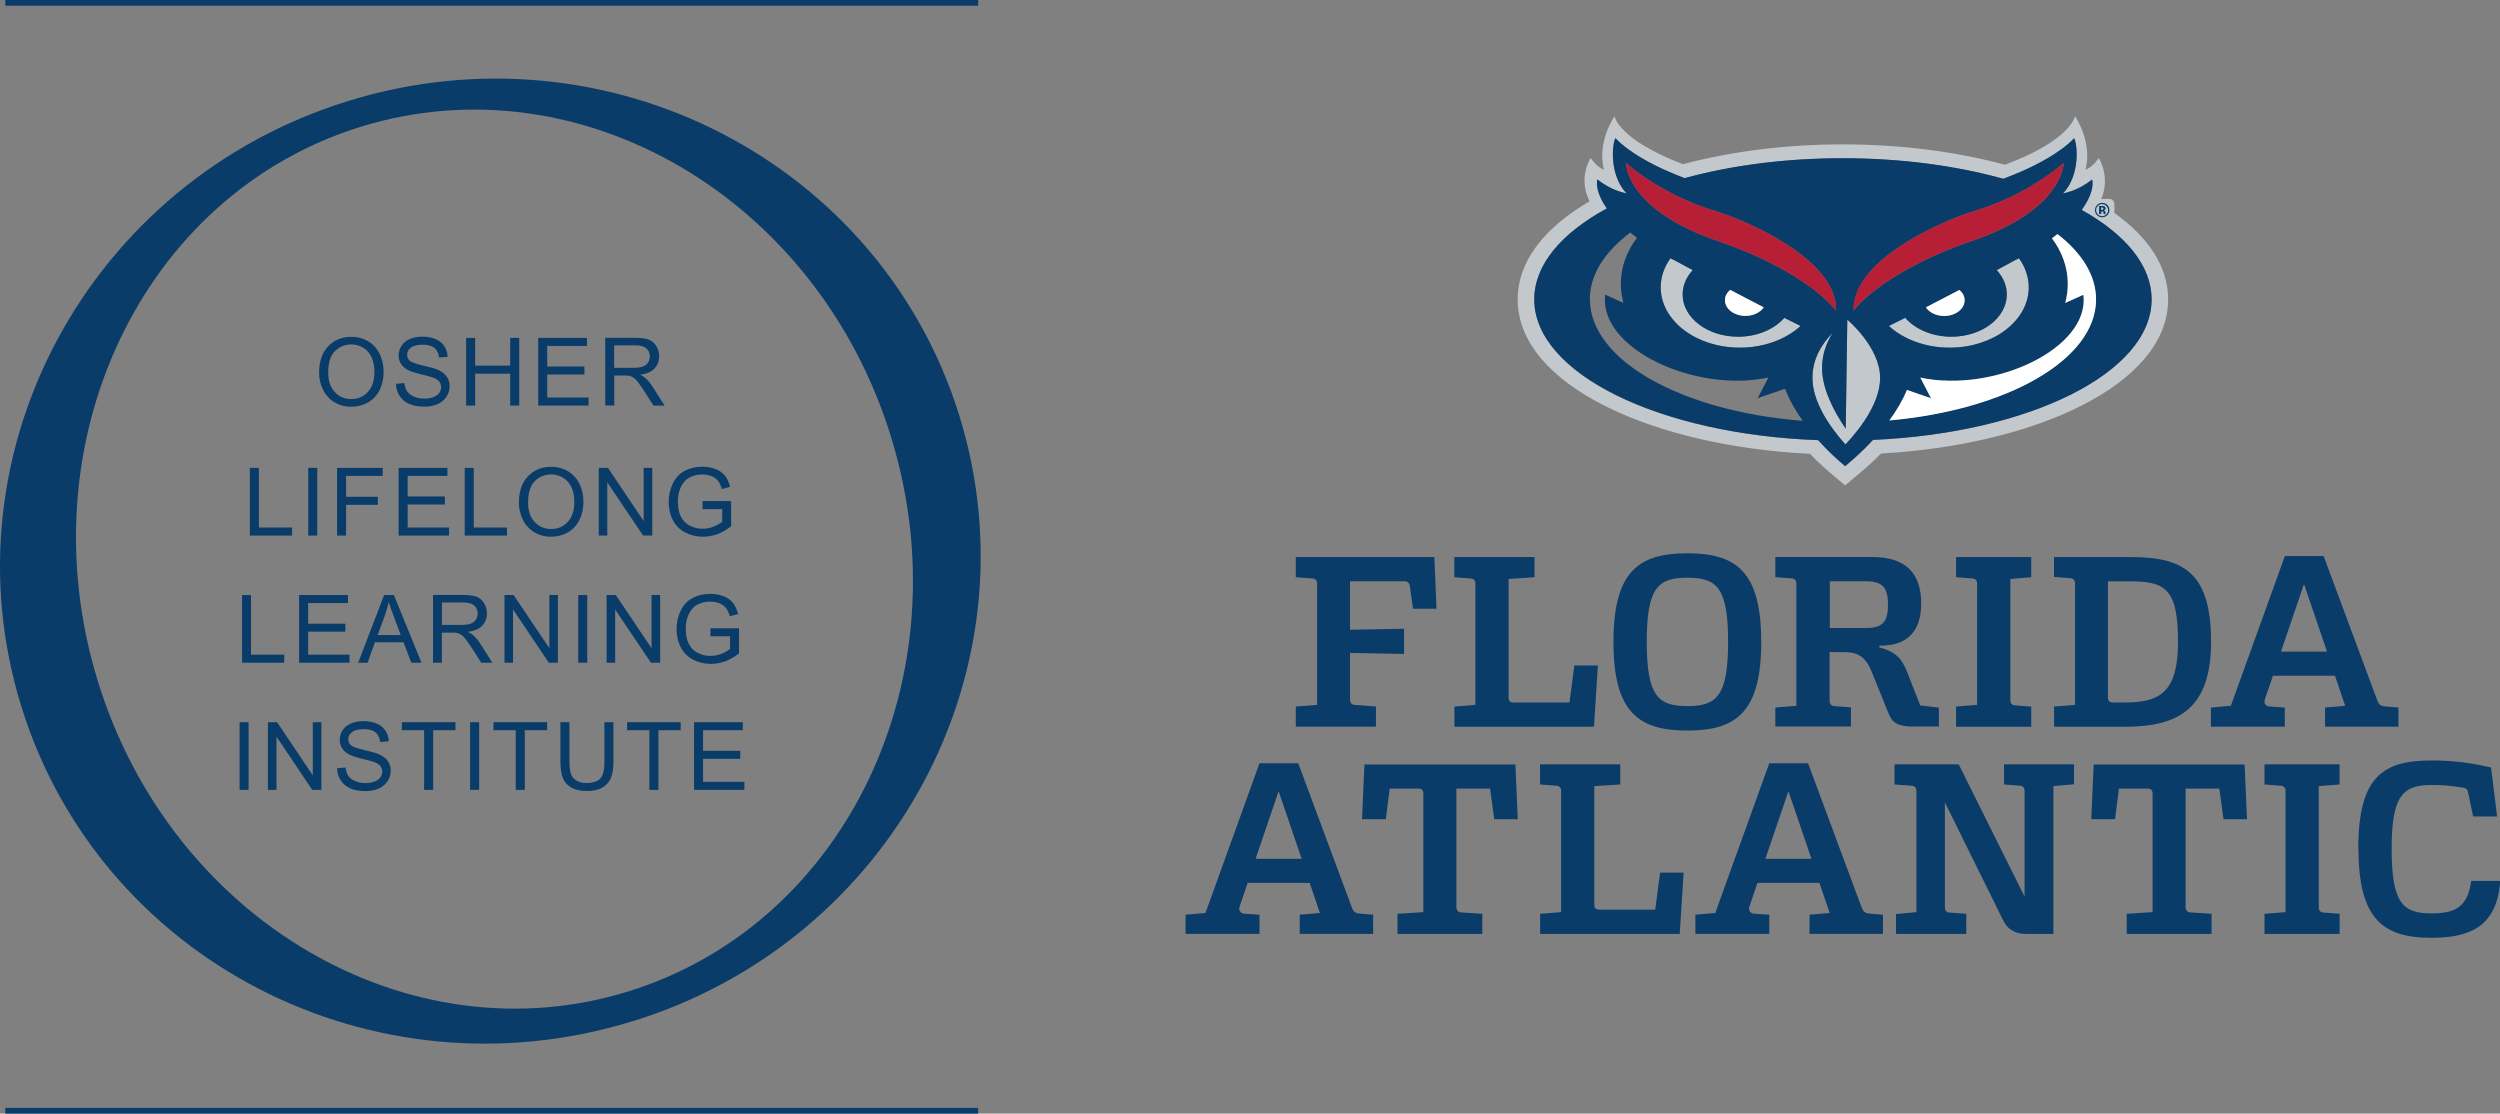 <?xml version="1.0" encoding="UTF-8"?> <svg xmlns="http://www.w3.org/2000/svg" id="Layer_2" viewBox="0 0 301.79 134.43"><rect x="0" y="0" width="301.79" height="134.43" fill="#808080" stroke="none"/><defs><style>.cls-1{fill:#b71f37;}.cls-2{fill:#c3c8cd;}.cls-3{fill:#093c69;}.cls-4{fill:#fff;}</style></defs><g id="Layer_1-2"><rect class="cls-3" x=".64" width="117.44" height=".69"></rect><rect class="cls-3" x=".64" y="133.74" width="117.44" height=".69"></rect><path class="cls-3" d="M76.35,123.29c31.28-9.66,48.95-42.36,39.48-73.04C106.35,19.57,73.31,2.53,42.04,12.19,10.76,21.85-6.92,54.55,2.56,85.23c9.48,30.68,42.51,47.71,73.79,38.05ZM43.59,15.29c26.44-8.15,55.08,8.61,63.97,37.44,8.89,28.83-5.33,58.81-31.77,66.97-26.44,8.15-55.08-8.61-63.97-37.44C2.93,53.42,17.15,23.44,43.59,15.29Z"></path><path class="cls-3" d="M40.35,48.54c.6.37,1.29.56,2.06.56.71,0,1.37-.17,1.98-.5.61-.34,1.08-.83,1.42-1.48.33-.65.5-1.39.5-2.22s-.16-1.55-.48-2.19c-.32-.64-.78-1.15-1.38-1.51-.6-.36-1.28-.54-2.03-.54-1.15,0-2.09.38-2.81,1.15-.73.77-1.09,1.83-1.09,3.18,0,.72.16,1.4.47,2.04.31.64.77,1.15,1.37,1.52ZM40.44,42.37c.55-.52,1.21-.79,1.97-.79.54,0,1.02.14,1.46.41.43.27.76.66.99,1.15.22.49.34,1.07.34,1.74,0,1.05-.26,1.86-.79,2.43-.53.57-1.19.86-2.01.86s-1.46-.28-1.99-.85c-.53-.57-.79-1.34-.79-2.32,0-1.23.28-2.1.83-2.63Z"></path><path class="cls-3" d="M52.32,47.94c-.31.12-.68.18-1.09.18-.46,0-.88-.08-1.25-.24-.37-.16-.64-.37-.82-.63-.18-.26-.29-.6-.34-1.01l-1.02.09c.01.55.16,1.04.45,1.47.28.43.67.76,1.17.97.5.22,1.11.32,1.85.32.58,0,1.1-.11,1.57-.32.46-.21.82-.51,1.07-.9.25-.38.37-.79.37-1.23s-.11-.82-.34-1.16c-.23-.34-.58-.61-1.05-.83-.33-.15-.93-.32-1.8-.52-.87-.2-1.42-.39-1.62-.58-.21-.19-.32-.43-.32-.72,0-.34.15-.63.45-.86.3-.24.77-.36,1.42-.36s1.1.13,1.42.39c.32.26.51.65.56,1.16l1.04-.09c-.02-.48-.15-.91-.4-1.28-.25-.38-.6-.66-1.06-.86-.46-.19-.99-.29-1.6-.29-.55,0-1.05.09-1.49.28-.45.19-.79.46-1.02.82-.23.36-.35.75-.35,1.16,0,.38.09.72.29,1.02.19.3.48.56.87.76.3.16.82.33,1.57.51.75.18,1.23.31,1.45.4.34.13.59.29.73.48.15.19.22.41.22.67s-.08.48-.23.7c-.15.21-.39.38-.7.5Z"></path><polygon class="cls-3" points="57.36 45.11 61.59 45.11 61.59 48.96 62.68 48.96 62.68 40.79 61.59 40.79 61.59 44.14 57.36 44.14 57.36 40.79 56.27 40.79 56.27 48.96 57.36 48.96 57.36 45.11"></polygon><polygon class="cls-3" points="71.05 47.99 66.06 47.99 66.06 45.21 70.55 45.21 70.55 44.24 66.06 44.24 66.06 41.76 70.86 41.76 70.86 40.79 64.97 40.79 64.97 48.96 71.05 48.96 71.05 47.99"></polygon><path class="cls-3" d="M74.13,45.33h1.25c.28,0,.48.01.6.04.17.04.33.11.49.22.16.1.34.29.55.55.2.26.46.63.78,1.12l1.08,1.7h1.35l-1.41-2.22c-.28-.44-.58-.8-.89-1.09-.15-.13-.37-.27-.65-.41.78-.11,1.36-.36,1.73-.76.37-.4.56-.89.56-1.47,0-.45-.11-.86-.34-1.23-.23-.37-.53-.63-.9-.78-.38-.15-.93-.22-1.65-.22h-3.62v8.17h1.09v-3.63ZM74.13,41.69h2.57c.6,0,1.05.12,1.33.37.28.25.42.57.42.96,0,.26-.07.51-.22.74-.14.23-.36.39-.63.49-.28.1-.66.15-1.15.15h-2.31v-2.71Z"></path><polygon class="cls-3" points="35.26 63.68 31.25 63.68 31.25 56.48 30.16 56.48 30.16 64.65 35.26 64.65 35.26 63.68"></polygon><rect class="cls-3" x="37.21" y="56.48" width="1.09" height="8.17"></rect><polygon class="cls-3" points="46.2 57.45 46.2 56.48 40.69 56.48 40.69 64.65 41.78 64.65 41.78 60.94 45.61 60.94 45.61 59.97 41.78 59.97 41.78 57.45 46.2 57.45"></polygon><polygon class="cls-3" points="54.01 57.45 54.01 56.48 48.12 56.48 48.12 64.65 54.2 64.65 54.2 63.68 49.21 63.68 49.21 60.9 53.7 60.9 53.7 59.93 49.21 59.93 49.21 57.45 54.01 57.45"></polygon><polygon class="cls-3" points="61.2 63.68 57.19 63.68 57.19 56.48 56.1 56.48 56.1 64.65 61.2 64.65 61.2 63.68"></polygon><path class="cls-3" d="M63.1,62.71c.31.64.77,1.15,1.37,1.52.6.37,1.29.56,2.06.56.71,0,1.37-.17,1.98-.5.61-.34,1.08-.83,1.42-1.48.33-.65.5-1.39.5-2.22s-.16-1.55-.48-2.19c-.32-.64-.78-1.15-1.38-1.51-.6-.36-1.28-.54-2.03-.54-1.15,0-2.09.38-2.81,1.15-.73.77-1.09,1.83-1.09,3.18,0,.72.16,1.4.47,2.04ZM64.57,58.06c.55-.52,1.21-.79,1.97-.79.54,0,1.02.14,1.46.41.43.27.76.66.99,1.15.22.49.34,1.07.34,1.74,0,1.05-.26,1.86-.79,2.43-.53.57-1.19.86-2.01.86s-1.46-.28-1.99-.85c-.53-.57-.79-1.34-.79-2.32,0-1.23.28-2.1.83-2.63Z"></path><polygon class="cls-3" points="73.31 58.23 77.63 64.65 78.74 64.65 78.74 56.48 77.7 56.48 77.7 62.9 73.39 56.48 72.28 56.48 72.28 64.65 73.31 64.65 73.31 58.23"></polygon><path class="cls-3" d="M82.7,64.27c.65.34,1.38.52,2.18.52.59,0,1.17-.11,1.74-.32.56-.21,1.11-.53,1.64-.95v-3.03h-3.45v.97h2.37v1.52c-.23.2-.57.4-1.01.58-.44.18-.9.27-1.36.27-.54,0-1.04-.12-1.52-.36-.48-.24-.84-.6-1.09-1.09-.25-.49-.37-1.1-.37-1.83,0-.59.1-1.14.31-1.64.12-.29.29-.56.51-.81.22-.25.51-.44.87-.59.36-.15.78-.23,1.27-.23.41,0,.78.07,1.12.21.34.14.59.33.78.57.18.24.33.56.45.98l1-.27c-.14-.55-.35-1-.62-1.34-.27-.34-.64-.61-1.12-.8-.48-.19-1.01-.29-1.6-.29-.81,0-1.53.17-2.15.5-.62.33-1.1.85-1.43,1.53-.33.69-.5,1.43-.5,2.23s.17,1.53.5,2.18c.33.65.83,1.15,1.48,1.49Z"></path><polygon class="cls-3" points="34.31 79.03 30.3 79.03 30.3 71.83 29.22 71.83 29.22 80 34.31 80 34.31 79.03"></polygon><polygon class="cls-3" points="42.19 79.03 37.2 79.03 37.2 76.25 41.69 76.25 41.69 75.29 37.2 75.29 37.2 72.8 42 72.8 42 71.83 36.11 71.83 36.11 80 42.19 80 42.19 79.03"></polygon><path class="cls-3" d="M44.38,80l.88-2.47h3.45l.94,2.47h1.23l-3.33-8.17h-1.18l-3.13,8.17h1.15ZM46.47,74.25c.19-.51.34-1.04.46-1.57.13.45.33,1.02.6,1.71l.84,2.27h-2.78l.89-2.4Z"></path><path class="cls-3" d="M52.25,80h1.09v-3.63h1.25c.28,0,.48.01.6.04.17.04.33.11.49.22s.34.29.55.55c.2.26.46.63.78,1.12l1.08,1.7h1.35l-1.41-2.22c-.28-.44-.58-.8-.89-1.09-.15-.13-.37-.27-.65-.41.78-.11,1.36-.36,1.73-.76.37-.4.56-.89.56-1.47,0-.45-.11-.86-.34-1.23s-.53-.63-.9-.78c-.38-.15-.93-.22-1.65-.22h-3.62v8.17ZM53.34,72.73h2.57c.6,0,1.05.12,1.33.37.28.25.42.57.42.96,0,.26-.07.51-.22.74-.14.23-.36.39-.63.49-.28.1-.66.15-1.15.15h-2.31v-2.71Z"></path><polygon class="cls-3" points="66.32 78.25 62 71.83 60.9 71.83 60.9 80 61.93 80 61.93 73.58 66.25 80 67.35 80 67.35 71.83 66.32 71.83 66.32 78.25"></polygon><rect class="cls-3" x="69.8" y="71.83" width="1.09" height="8.17"></rect><polygon class="cls-3" points="79.69 80 79.69 71.83 78.65 71.83 78.65 78.25 74.34 71.83 73.23 71.83 73.23 80 74.26 80 74.26 73.58 78.58 80 79.69 80"></polygon><path class="cls-3" d="M87.35,71.98c-.48-.19-1.01-.29-1.6-.29-.81,0-1.53.17-2.15.5-.62.33-1.1.85-1.43,1.53-.33.69-.5,1.43-.5,2.23s.17,1.53.5,2.18c.33.65.83,1.15,1.48,1.49.65.34,1.38.52,2.18.52.59,0,1.17-.11,1.74-.32.56-.21,1.11-.53,1.64-.95v-3.03h-3.45v.97h2.37v1.52c-.23.2-.57.4-1.01.58-.44.18-.9.27-1.36.27-.54,0-1.04-.12-1.52-.36-.48-.24-.84-.6-1.09-1.09-.25-.49-.37-1.1-.37-1.83,0-.59.1-1.14.31-1.64.12-.29.29-.56.51-.81.22-.25.51-.44.87-.59.36-.15.78-.23,1.28-.23.41,0,.78.07,1.12.21.34.14.59.33.78.57.18.24.33.56.45.98l1-.27c-.14-.55-.35-1-.62-1.34-.27-.34-.64-.61-1.12-.8Z"></path><rect class="cls-3" x="28.92" y="87.18" width="1.09" height="8.17"></rect><polygon class="cls-3" points="37.76 93.6 33.45 87.18 32.34 87.18 32.34 95.35 33.38 95.35 33.38 88.93 37.69 95.35 38.8 95.35 38.8 87.18 37.76 87.18 37.76 93.6"></polygon><path class="cls-3" d="M45.78,91.06c-.33-.15-.93-.32-1.8-.52s-1.42-.39-1.62-.58c-.21-.19-.32-.43-.32-.72,0-.34.15-.63.45-.86.3-.24.77-.36,1.42-.36s1.1.13,1.42.39c.32.26.51.65.56,1.16l1.04-.09c-.02-.48-.15-.91-.4-1.28-.25-.38-.6-.66-1.06-.86-.46-.19-.99-.29-1.6-.29-.55,0-1.05.09-1.49.28-.45.19-.79.46-1.02.82-.23.36-.35.75-.35,1.16,0,.38.09.72.29,1.02.19.3.48.56.87.76.3.16.82.33,1.57.51.75.18,1.23.31,1.45.4.34.13.59.29.73.48.15.19.22.41.22.67s-.08.48-.23.7c-.15.21-.39.38-.7.5-.31.12-.68.18-1.09.18-.46,0-.88-.08-1.25-.24-.37-.16-.64-.37-.82-.63-.18-.26-.29-.6-.34-1.01l-1.02.09c.01.55.16,1.04.45,1.47.28.43.67.76,1.17.97.5.22,1.11.32,1.85.32.58,0,1.1-.11,1.57-.32.46-.21.82-.51,1.07-.9.25-.38.37-.79.37-1.23s-.11-.82-.34-1.16c-.23-.34-.58-.61-1.05-.83Z"></path><polygon class="cls-3" points="48.51 88.15 51.2 88.15 51.2 95.35 52.29 95.35 52.29 88.15 54.98 88.15 54.98 87.18 48.51 87.18 48.51 88.15"></polygon><rect class="cls-3" x="56.75" y="87.18" width="1.09" height="8.17"></rect><polygon class="cls-3" points="59.57 88.15 62.26 88.15 62.26 95.35 63.35 95.35 63.35 88.15 66.05 88.15 66.05 87.18 59.57 87.18 59.57 88.15"></polygon><path class="cls-3" d="M72.97,91.9c0,1.03-.17,1.72-.5,2.08-.34.36-.9.54-1.69.54-.46,0-.85-.09-1.17-.27-.32-.18-.54-.44-.67-.78-.13-.34-.2-.86-.2-1.57v-4.72h-1.09v4.72c0,.87.1,1.55.31,2.05.21.5.55.88,1.04,1.14.49.26,1.11.4,1.87.4s1.42-.15,1.9-.45c.48-.3.82-.7,1-1.18.19-.48.28-1.13.28-1.96v-4.72h-1.09v4.72Z"></path><polygon class="cls-3" points="75.7 88.15 78.39 88.15 78.39 95.35 79.48 95.35 79.48 88.15 82.17 88.15 82.17 87.18 75.7 87.18 75.7 88.15"></polygon><polygon class="cls-3" points="89.67 88.15 89.67 87.18 83.78 87.18 83.78 95.35 89.86 95.35 89.86 94.38 84.87 94.38 84.87 91.6 89.36 91.6 89.36 90.64 84.87 90.64 84.87 88.15 89.67 88.15"></polygon><path class="cls-2" d="M244.91,34.68c0-1.27-.43-2.47-1.18-3.51-.15.08-.31.16-.47.23,0,0-.85.46-2.22,1.2.77.83,1.22,1.84,1.22,2.94,0,2.82-3,5.1-6.69,5.1-2.33,0-4.38-.91-5.57-2.28-.67.33-1.33.66-1.97.98,1.75,1.6,4.39,2.62,7.34,2.62,5.28,0,9.55-3.26,9.55-7.28"></path><path class="cls-2" d="M223,38.59l-.19,13.17c-1.7-2.48-2.86-5.08-2.86-7.32,0-1.62.52-3.04,1.28-4.25-1.27,1.28-2.44,3.1-2.44,5.43,0,2.82,1.97,5.8,3.99,8.05,2.11-2.26,4.18-5.23,4.18-8.05,0-3.71-3.96-7.02-3.96-7.02"></path><path class="cls-2" d="M202.13,31.41c-.16-.08-.31-.16-.47-.24-.75,1.04-1.18,2.24-1.18,3.51,0,4.02,4.28,7.28,9.55,7.28,2.95,0,5.58-1.02,7.34-2.62-.65-.32-1.31-.65-1.97-.98-1.2,1.37-3.25,2.28-5.58,2.28-3.7,0-6.69-2.28-6.69-5.1,0-1.09.45-2.11,1.22-2.94-1.37-.74-2.22-1.2-2.22-1.2"></path><path class="cls-2" d="M226.1,53.11c-1.3,1.4-2.57,2.5-3.37,3.17-.8-.68-2.02-1.76-3.26-3.14-19.18-.7-34.27-8.04-34.27-16.99,0-4.18,3.3-8.01,8.76-10.98-1.14-1.62-1.31-2.89-1.13-3.5,1.8,1.45,3.51,1.67,3.51,1.67-2.1-2.18-1.75-5.99-1.33-6.66.33.43,2.62,2.68,8.3,4.81l.05.02c5.59-1.53,12.12-2.41,19.1-2.41s13.71.91,19.35,2.48l.25-.09c5.68-2.13,7.97-4.38,8.3-4.81.42.66.77,4.48-1.33,6.66,0,0,1.71-.23,3.51-1.67.19.63,0,1.97-1.26,3.68,5.27,2.94,8.44,6.7,8.44,10.8,0,8.85-14.75,16.13-33.63,16.96M255.24,25.72v-1.09c0-.34-.28-.62-.62-.62h-.96c1.14-2.68-.3-4.94-.3-4.94,0,0-.68,1.07-1.6,1.42.86-3.43-1.28-6.46-1.28-6.46,0,0-.42,2.85-8.45,5.86-5.89-1.59-12.63-2.46-19.57-2.46s-13.48.85-19.3,2.39c-7.85-2.99-8.26-5.79-8.26-5.79,0,0-2.14,3.04-1.28,6.46-.93-.35-1.6-1.42-1.6-1.42,0,0-1.59,2.41-.13,5.23-5.37,3.13-8.68,7.18-8.68,11.85,0,10.39,16.42,17.72,35.28,18.63,1.04,1.08,1.98,1.91,2.58,2.42l1.66,1.4,1.66-1.39c.64-.54,1.62-1.38,2.68-2.46,18.59-1.04,34.66-8.32,34.66-18.6,0-3.99-2.42-7.53-6.48-10.43"></path><path class="cls-3" d="M228.07,50.74c.83-1.13,1.58-2.37,2.12-3.68l2.91,1-1.29-2.49c8.89,1.89,20.47-3.52,19.69-10.01l-2.2.99c.21-.74.31-1.52.31-2.31,0-2-.69-3.87-1.91-5.49.23-.17.46-.34.67-.51,2.94,2.28,4.64,4.98,4.64,7.88,0,7.28-10.75,13.33-24.95,14.61M229.99,38.37c1.2,1.37,3.25,2.28,5.57,2.28,3.7,0,6.69-2.28,6.69-5.1,0-1.09-.45-2.11-1.22-2.94,1.38-.74,2.22-1.2,2.22-1.2.16-.08.31-.16.47-.23.75,1.04,1.18,2.24,1.18,3.51,0,4.02-4.28,7.28-9.55,7.28-2.95,0-5.58-1.02-7.34-2.62.64-.32,1.3-.65,1.97-.98M222.78,53.66c-2.02-2.25-3.99-5.23-3.99-8.05,0-2.33,1.17-4.15,2.44-5.43-.76,1.21-1.28,2.64-1.28,4.25,0,2.24,1.16,4.84,2.86,7.32l.19-13.17s3.96,3.31,3.96,7.02c0,2.82-2.07,5.79-4.18,8.05M191.92,36.13c0-2.97,1.79-5.73,4.87-8.05.26.21.53.41.82.62-1.24,1.63-1.95,3.53-1.95,5.55,0,.79.11,1.56.31,2.31l-2.2-.99c-.79,6.49,10.81,11.9,19.71,10l-1.31,2.5,3.31-1.14c.54,1.38,1.29,2.69,2.14,3.87-14.56-1.13-25.69-7.27-25.69-14.67M208.23,36.25c0-.48.24-.92.63-1.26,1.28.67,2.66,1.39,4.06,2.11-.41.61-1.24,1.04-2.21,1.04-1.37,0-2.47-.84-2.47-1.89M209.82,40.65c2.33,0,4.38-.91,5.57-2.28.67.34,1.33.66,1.97.98-1.75,1.6-4.39,2.62-7.34,2.62-5.28,0-9.55-3.26-9.55-7.28,0-1.27.43-2.47,1.18-3.51.15.08.31.16.47.23,0,0,.85.46,2.22,1.2-.77.83-1.22,1.84-1.22,2.94,0,2.82,3,5.1,6.69,5.1M196.29,19.68s4.16,3.82,10.78,5.8c3.29.98,14.74,5.7,14.57,12.01-1.78-2.29-6.67-5.82-14.26-8.4-11.15-3.79-11.09-9.41-11.09-9.41M237.16,36.25c0,1.04-1.11,1.89-2.47,1.89-.96,0-1.8-.42-2.21-1.04,1.4-.72,2.78-1.43,4.06-2.11.39.33.63.77.63,1.26M238.33,25.48c6.62-1.98,10.78-5.8,10.78-5.8,0,0,.06,5.62-11.09,9.41-7.58,2.58-12.47,6.11-14.26,8.4-.17-6.31,11.28-11.02,14.57-12.01M251.29,25.35c1.25-1.71,1.44-3.05,1.26-3.68-1.8,1.45-3.51,1.67-3.51,1.67,2.1-2.18,1.75-6,1.33-6.66-.33.43-2.62,2.68-8.3,4.81l-.25.09c-5.64-1.57-12.27-2.48-19.36-2.48s-13.51.88-19.09,2.4l-.05-.02c-5.68-2.13-7.97-4.38-8.3-4.81-.42.66-.77,4.48,1.33,6.66,0,0-1.71-.23-3.51-1.67-.18.6,0,1.88,1.13,3.5-5.47,2.97-8.76,6.8-8.76,10.98,0,8.95,15.09,16.29,34.27,16.99,1.24,1.38,2.45,2.47,3.26,3.14.8-.67,2.07-1.76,3.37-3.17,18.87-.83,33.63-8.11,33.63-16.96,0-4.1-3.17-7.86-8.44-10.8"></path><path class="cls-1" d="M207.38,29.09c7.58,2.58,12.47,6.11,14.26,8.4.17-6.31-11.28-11.02-14.57-12.01-6.62-1.98-10.78-5.8-10.78-5.8,0,0-.06,5.62,11.09,9.41"></path><path class="cls-1" d="M238.01,29.09c11.15-3.79,11.09-9.41,11.09-9.41,0,0-4.16,3.82-10.78,5.8-3.29.99-14.74,5.7-14.57,12.01,1.78-2.29,6.67-5.82,14.26-8.4"></path><path class="cls-4" d="M248.38,28.26c-.21.17-.44.34-.67.51,1.21,1.62,1.91,3.49,1.91,5.49,0,.79-.11,1.56-.31,2.31l2.2-.99c.79,6.49-10.79,11.89-19.69,10.01l1.29,2.49-2.91-1c-.54,1.31-1.29,2.55-2.12,3.68,14.2-1.28,24.95-7.33,24.95-14.61,0-2.89-1.7-5.59-4.64-7.87"></path><path class="cls-4" d="M212.91,37.1c-1.4-.72-2.78-1.43-4.05-2.11-.39.33-.63.77-.63,1.25,0,1.04,1.11,1.89,2.47,1.89.97,0,1.8-.42,2.21-1.04"></path><path class="cls-4" d="M232.48,37.1c.41.61,1.24,1.04,2.21,1.04,1.37,0,2.47-.84,2.47-1.89,0-.48-.24-.92-.63-1.25-1.28.67-2.66,1.39-4.05,2.11"></path><path class="cls-3" d="M253.84,25.06s-.08-.02-.15-.02h-.06v.28h.1c.06,0,.1-.01.14-.03.03-.02.05-.06.05-.12s-.03-.09-.08-.11M253.64,25.84h-.25v-.97h.27c.12,0,.19,0,.2,0,.08,0,.14.02.19.05.09.05.13.12.13.23,0,.08-.02.14-.07.18-.05.04-.1.06-.17.07.06.01.11.03.14.06.06.05.09.12.09.22v.09s0,.02,0,.03c0,0,0,.02,0,.03v.03s-.23,0-.23,0c0-.03-.01-.08-.01-.13,0-.06,0-.1-.02-.12-.01-.03-.04-.06-.07-.07-.02,0-.05-.01-.09-.02h-.06M253.25,24.85c-.14.14-.21.31-.21.51s.07.37.21.52c.14.14.31.21.51.21s.37-.07.51-.21.21-.31.21-.51-.07-.36-.21-.51c-.14-.14-.31-.22-.51-.22s-.37.07-.51.22M254.38,25.98c-.17.16-.37.25-.61.25s-.45-.08-.62-.25-.25-.37-.25-.62.09-.47.27-.63c.17-.16.37-.24.6-.24s.45.08.62.25c.17.17.25.38.25.62s-.09.46-.26.63"></path><path class="cls-3" d="M156.43,85.29l2.57-.2v-14.65c0-.35-.2-.58-.56-.61l-2.02-.15v-2.43h16.73l.26,6.23h-2.84l-.38-2.75c-.06-.38-.29-.56-.64-.56h-6.58v5.85l6.52-.12v3.04l-6.52-.12v5.68c0,.35.21.56.56.59l2.57.2v2.43h-9.68v-2.43Z"></path><path class="cls-3" d="M175.56,85.29l2.54-.2v-14.65c0-.35-.2-.58-.55-.61l-1.99-.15v-2.43h9.68v2.43l-3.13.21v14.33c0,.38.21.58.59.58h6.76l.59-4.47h2.84l-.47,7.4h-16.85v-2.43Z"></path><path class="cls-3" d="M208.61,77.49c0-6.58-1.37-7.75-4.91-7.75s-4.91,1.17-4.91,7.75,1.4,7.75,4.91,7.75,4.91-1.2,4.91-7.75M194.77,77.49c0-8.51,3.04-10.7,8.92-10.7s8.92,2.19,8.92,10.7-3.04,10.7-8.92,10.7-8.92-2.19-8.92-10.7"></path><path class="cls-3" d="M227.91,72.98c0-1.81-.47-2.81-2.6-2.81h-4.42v5.64h4.42c2.13,0,2.6-.96,2.6-2.84M214.31,85.41l2.54-.21v-14.77c0-.35-.2-.58-.55-.61l-1.99-.15v-2.43h11.7c4.04,0,5.91,1.96,5.91,5.61,0,3.39-1.73,5.15-5.06,5.09v.2c1.73.5,2.6,1.08,3.33,2.9l1.61,4.12,2.25.26v2.28h-3.19c-1.81,0-2.49-.5-2.92-1.67l-2.02-5c-.73-1.78-1.73-2.31-3.25-2.31h-1.81v5.91c0,.35.21.58.56.61l2.02.15v2.31h-9.13v-2.31Z"></path><path class="cls-3" d="M236.13,85.29l2.54-.2v-14.65c0-.35-.2-.58-.55-.61l-1.99-.15v-2.43h9.07v2.43l-2.52.21v14.65c0,.35.21.59.56.61l1.96.15v2.43h-9.07v-2.43Z"></path><path class="cls-3" d="M262.92,77.49c0-6.14-1.37-7.31-5.56-7.31h-2.9v14.04c0,.38.21.58.59.58h1.46c4.21,0,6.41-1.23,6.41-7.31M247.95,85.29l2.54-.2v-14.68c0-.35-.2-.58-.55-.61l-1.99-.15v-2.4h9.42c6.52,0,9.54,2.2,9.54,10.24s-3.92,10.24-10.38,10.24h-8.57v-2.43Z"></path><path class="cls-3" d="M280.91,78.66l-2.78-8.16-2.78,8.16h5.56ZM266.9,85.41l2.4-.21,6.52-18.07h4.68l6.49,17.46c.15.41.38.61.79.67l1.75.15v2.31h-8.86v-2.31l2.43-.21-1.23-3.63h-7.49l-.97,2.84c-.18.47.09.85.59.88l1.81.12v2.31h-8.92v-2.31Z"></path><path class="cls-3" d="M157.13,103.67l-2.78-8.16-2.78,8.16h5.56ZM143.12,110.42l2.4-.21,6.52-18.07h4.68l6.49,17.46c.15.41.38.61.79.67l1.76.15v2.31h-8.86v-2.31l2.43-.21-1.23-3.63h-7.49l-.96,2.84c-.18.47.09.85.58.88l1.81.12v2.31h-8.92v-2.31Z"></path><path class="cls-3" d="M168.72,110.31l3.1-.2v-14.33c0-.38-.2-.58-.58-.58h-3.48l-.47,3.69h-2.87l.29-6.61h18.22l.29,6.61h-2.84l-.5-3.69h-4.07v14.33c0,.35.21.59.56.61l2.57.17v2.43h-10.24v-2.43Z"></path><path class="cls-3" d="M185.91,110.31l2.54-.2v-14.65c0-.35-.2-.58-.55-.61l-1.99-.15v-2.43h9.68v2.43l-3.13.2v14.33c0,.38.21.58.59.58h6.76l.59-4.47h2.84l-.47,7.4h-16.85v-2.43Z"></path><path class="cls-3" d="M218.67,103.67l-2.78-8.16-2.78,8.16h5.56ZM204.66,110.42l2.4-.21,6.52-18.07h4.68l6.49,17.46c.15.41.38.61.79.67l1.76.15v2.31h-8.86v-2.31l2.43-.21-1.23-3.63h-7.49l-.96,2.84c-.18.47.09.85.58.88l1.81.12v2.31h-8.92v-2.31Z"></path><path class="cls-3" d="M228.88,110.34l2.46-.23v-14.65c0-.35-.21-.58-.56-.61l-2.08-.15v-2.43h7.75l7.95,15.97v-12.78c0-.35-.2-.58-.55-.61l-1.93-.15v-2.43h8.45v2.4l-2.49.23v17.84h-3.33c-1.26,0-2.19-.53-2.72-1.61l-7.05-14.27v12.69c0,.35.2.59.56.61l2.02.15v2.43h-8.48v-2.4Z"></path><path class="cls-3" d="M256.75,110.31l3.1-.2v-14.33c0-.38-.2-.58-.58-.58h-3.48l-.47,3.69h-2.87l.29-6.61h18.22l.29,6.61h-2.84l-.5-3.69h-4.07v14.33c0,.35.21.59.56.61l2.57.17v2.43h-10.24v-2.43Z"></path><path class="cls-3" d="M273.36,110.31l2.54-.2v-14.65c0-.35-.2-.58-.55-.61l-1.99-.15v-2.43h9.07v2.43l-2.52.2v14.65c0,.35.21.59.56.61l1.96.15v2.43h-9.07v-2.43Z"></path><path class="cls-3" d="M284.68,102.5c0-8.83,3.04-10.7,8.86-10.7,2.25,0,4.59.23,7.17.85l.73,5.91h-2.89l-.61-2.9c-.06-.35-.26-.53-.61-.58-1.35-.23-2.52-.32-3.77-.32-3.45,0-4.85,1.17-4.85,7.75s1.4,7.75,4.8,7.75c2.75,0,4.39-.67,4.8-3.92h3.51c-.38,5.41-3.54,6.87-8.31,6.87-5.76,0-8.8-2.19-8.8-10.7"></path></g></svg> 